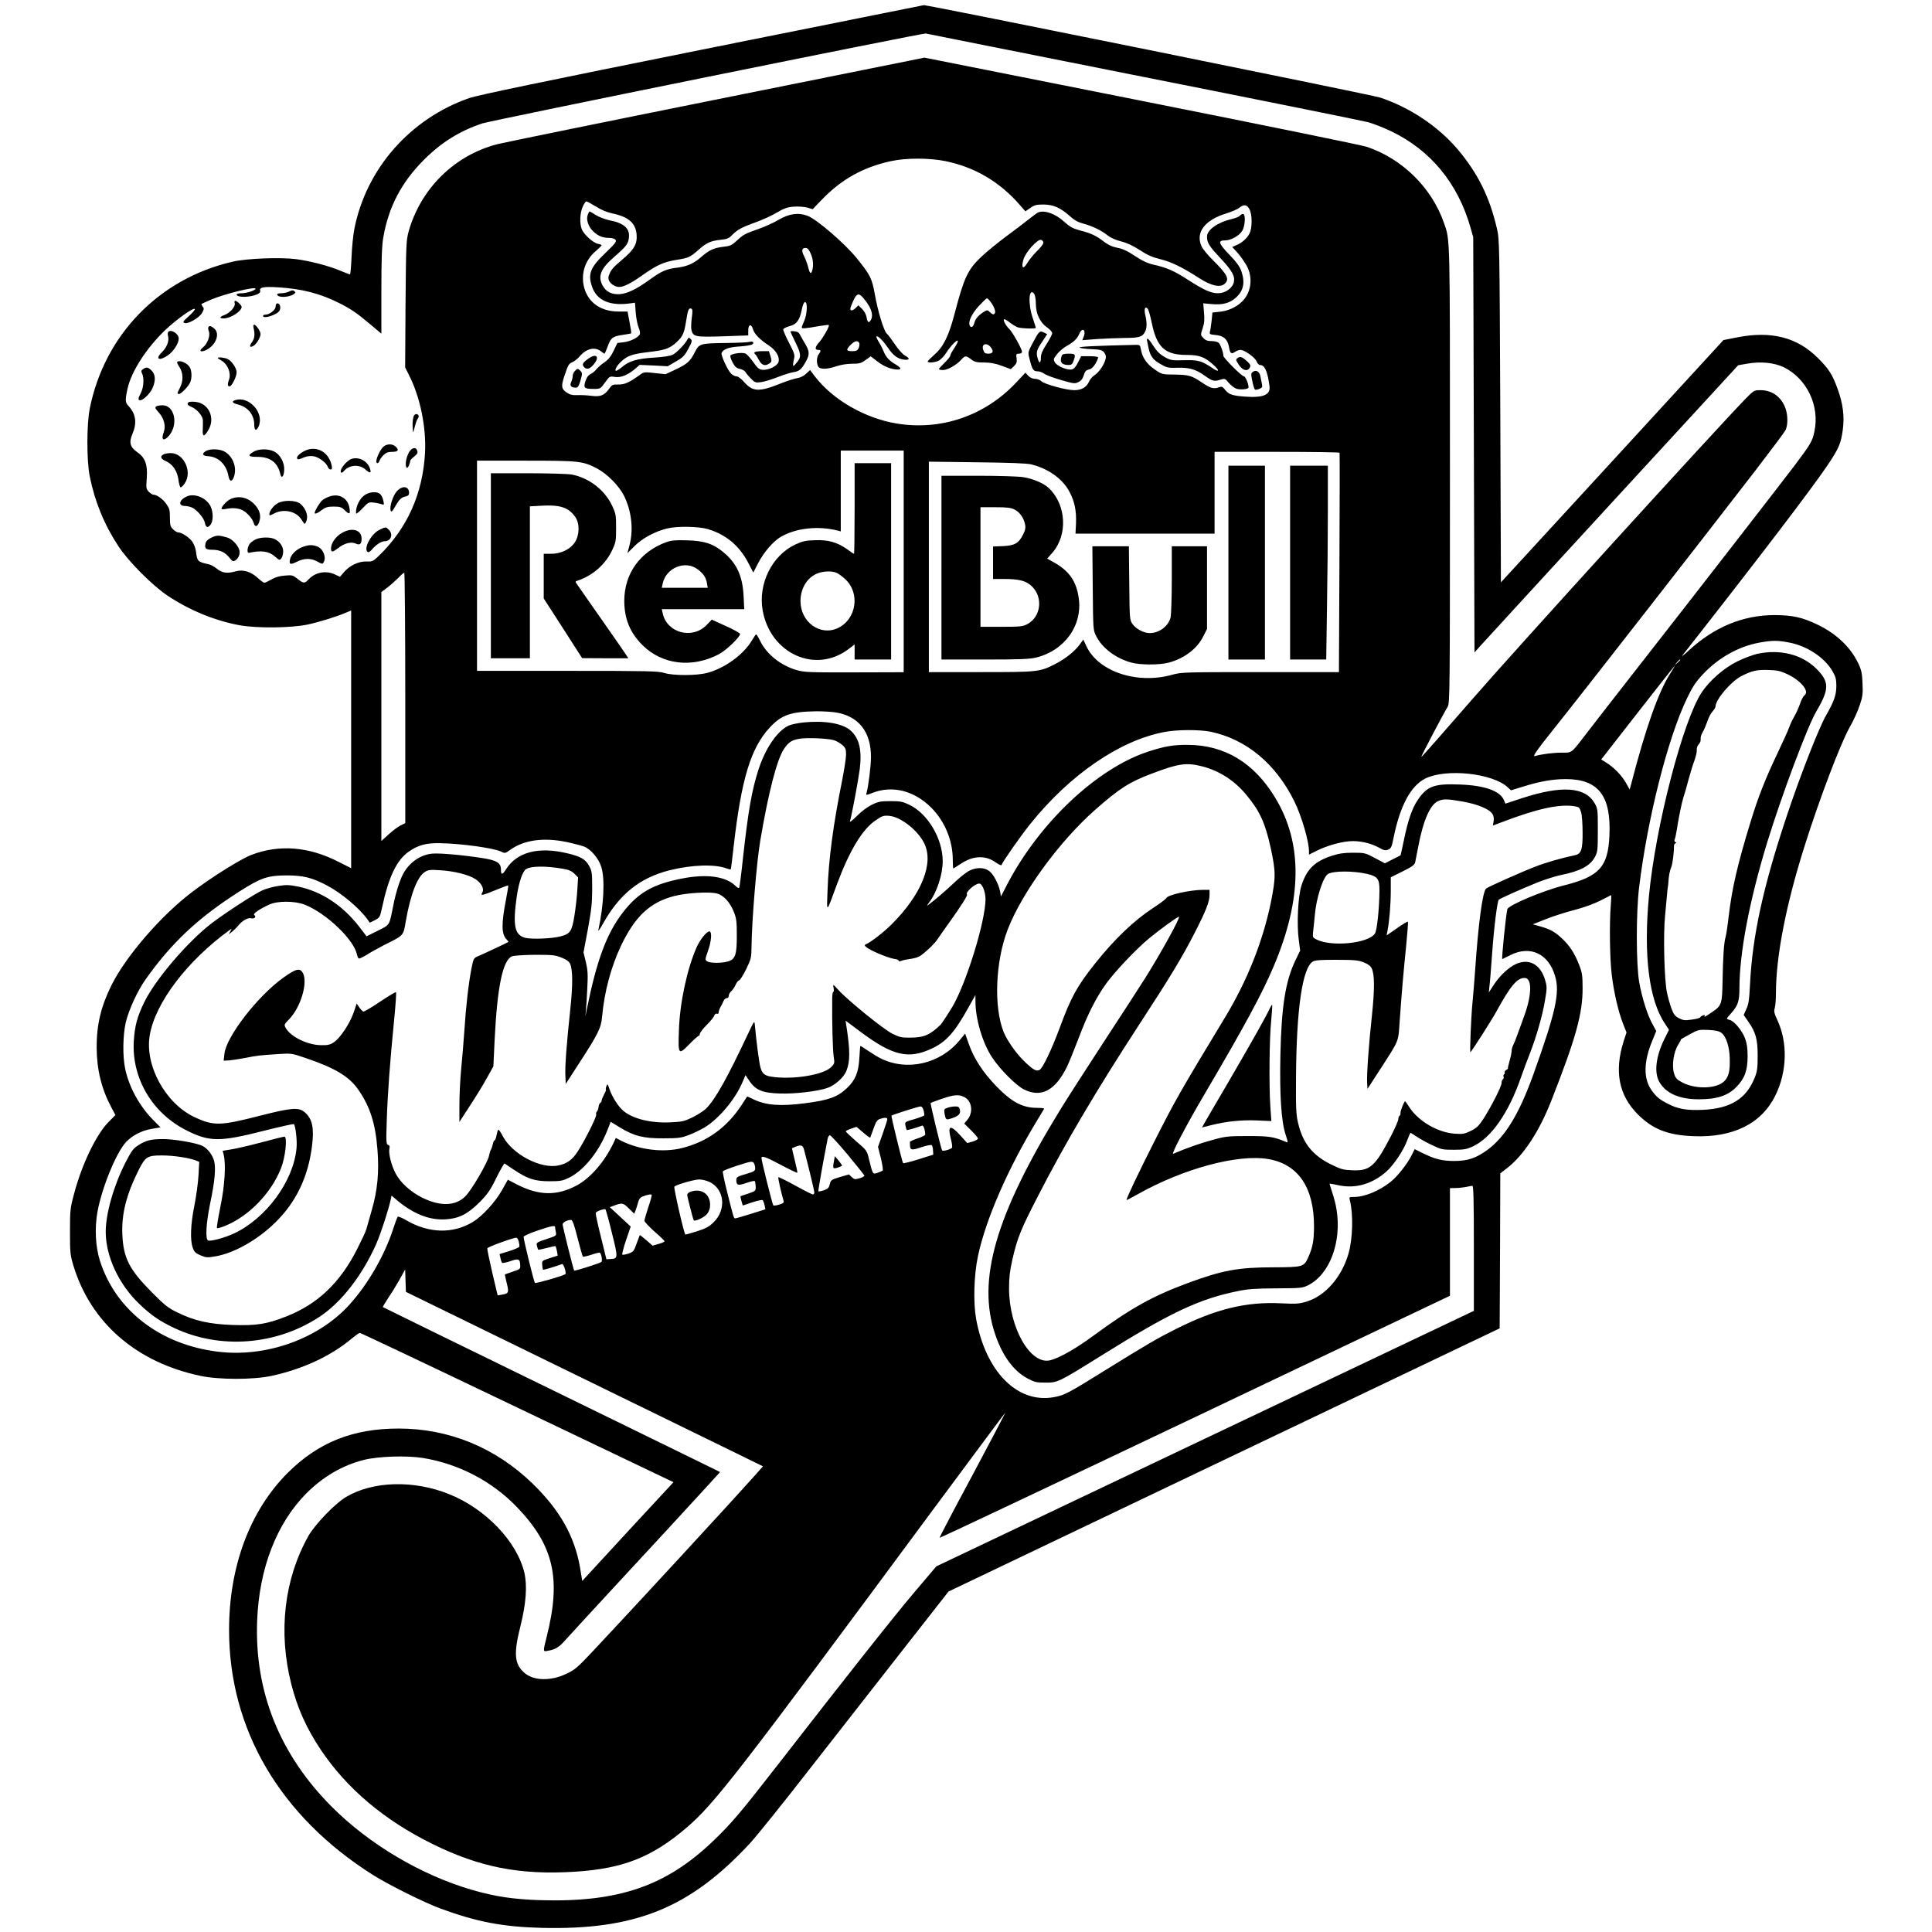 <?xml version="1.0" standalone="no"?>
<!DOCTYPE svg PUBLIC "-//W3C//DTD SVG 20010904//EN"
 "http://www.w3.org/TR/2001/REC-SVG-20010904/DTD/svg10.dtd">
<svg version="1.0" xmlns="http://www.w3.org/2000/svg"
 width="1535pt" height="1535pt" viewBox="0 0 1535 1535"
 preserveAspectRatio="xMidYMid meet">
<g transform="translate(0,1535) scale(0.1,-0.1)"
fill="#000000" stroke="none">
<path d="M5579 14956 c-1265 -254 -1783 -362 -1850 -385 -471 -164 -821 -563
-914 -1042 -9 -46 -19 -146 -22 -221 -3 -76 -9 -138 -12 -138 -4 0 -38 13 -77
29 -89 38 -238 77 -351 92 -124 16 -393 6 -504 -20 -584 -134 -1019 -581
-1136 -1168 -25 -125 -25 -414 0 -538 41 -203 116 -385 228 -555 80 -122 271
-313 391 -393 172 -115 374 -198 568 -234 141 -26 411 -23 545 5 96 21 228 62
308 96 l37 16 0 -1024 0 -1024 -103 52 c-235 120 -470 138 -689 54 -83 -32
-309 -172 -466 -291 -247 -185 -528 -509 -645 -742 -85 -171 -120 -317 -119
-500 1 -173 38 -325 115 -470 l34 -64 -57 -58 c-98 -101 -211 -338 -272 -570
-30 -111 -32 -129 -32 -298 0 -168 2 -186 27 -270 138 -454 499 -768 1007
-876 149 -32 419 -32 566 -1 249 54 474 158 641 299 28 23 56 43 62 43 6 0
534 -250 1173 -556 640 -306 1198 -573 1241 -593 l78 -37 -363 -392 -362 -393
-17 103 c-43 252 -161 461 -380 673 -294 284 -662 435 -1062 435 -364 0 -639
-110 -883 -354 -299 -300 -464 -742 -464 -1246 0 -790 405 -1480 1142 -1946
127 -80 410 -221 541 -269 287 -105 492 -144 797 -152 746 -19 1180 156 1658
671 51 55 261 316 467 581 206 264 540 691 743 950 l368 470 2190 1046 2189
1045 3 616 2 615 60 47 c127 100 251 290 345 530 195 495 250 694 249 896 0
101 -4 124 -28 185 -35 90 -75 152 -135 208 -57 54 -96 75 -175 97 l-58 16
103 41 c57 23 158 55 224 72 70 18 155 48 205 73 47 24 87 44 90 46 3 1 2 -35
-2 -80 -12 -146 -8 -419 7 -548 17 -145 53 -299 91 -395 l27 -68 -22 -67 c-77
-241 -40 -433 113 -585 117 -117 238 -164 438 -172 316 -14 543 99 653 322 94
189 100 422 16 601 -25 53 -28 69 -20 96 5 18 9 69 9 113 0 298 80 708 230
1180 116 368 283 807 355 935 30 52 66 131 80 175 24 69 27 92 23 175 -3 80
-8 105 -34 160 -60 126 -171 233 -319 305 -123 60 -203 78 -350 78 -247 -1
-475 -95 -676 -280 -40 -38 -63 -54 -50 -38 603 768 1024 1320 1150 1507 91
136 107 172 122 281 15 108 2 211 -42 330 -40 111 -70 157 -153 240 -167 168
-373 220 -647 166 l-106 -21 -884 -963 -884 -962 -5 1361 c-6 1333 -6 1363
-27 1451 -58 251 -152 440 -313 630 -155 182 -380 332 -615 410 -63 21 -3604
738 -3625 734 -3 -1 -795 -159 -1761 -353z m3501 -216 c943 -187 1749 -350
1790 -361 41 -11 125 -44 185 -73 312 -150 528 -413 628 -763 l22 -78 5 -1649
5 -1650 40 45 c22 25 493 538 1047 1141 l1008 1096 68 12 c110 20 218 9 295
-28 183 -90 286 -307 243 -509 -16 -78 -29 -100 -155 -268 -89 -118 -737 -954
-1211 -1560 -185 -236 -377 -484 -428 -550 -143 -187 -129 -175 -215 -175 -66
0 -161 -12 -211 -27 -24 -7 10 42 174 247 201 251 1192 1522 1578 2023 122
159 229 302 238 319 20 39 20 123 -2 179 -34 88 -106 139 -196 139 -52 0 -53
-1 -123 -72 -247 -255 -1821 -1984 -2160 -2375 -225 -259 -411 -470 -413 -468
-4 3 173 339 210 400 17 29 18 106 18 1842 0 1939 2 1859 -48 2003 -97 279
-332 510 -614 604 -40 13 -847 178 -1793 366 l-1720 342 -1650 -332 c-907
-182 -1693 -343 -1745 -356 -339 -88 -607 -352 -703 -692 -20 -73 -21 -101
-25 -579 l-3 -502 31 -62 c88 -173 137 -411 127 -614 -17 -324 -140 -601 -365
-819 -49 -47 -54 -49 -102 -47 -61 2 -136 -34 -180 -88 l-29 -34 -38 18 c-72
35 -158 19 -212 -39 -31 -33 -40 -33 -87 5 -36 29 -43 31 -101 26 -42 -3 -76
-13 -107 -31 -24 -14 -49 -26 -56 -26 -6 0 -30 18 -53 39 -53 49 -116 68 -173
52 -68 -19 -108 -14 -149 19 -21 17 -50 33 -64 36 -93 21 -93 21 -105 108 -3
21 -15 53 -28 72 -24 34 -84 74 -112 74 -9 0 -28 11 -41 25 -22 21 -25 33 -25
93 0 61 -4 74 -30 110 -29 40 -75 72 -103 72 -7 0 -23 11 -35 23 -21 22 -22
30 -16 108 8 106 -12 163 -75 206 -58 41 -68 77 -39 145 37 86 28 158 -29 220
-29 30 -30 47 -10 139 30 137 149 322 299 466 91 86 223 181 236 168 4 -4 -17
-29 -47 -56 -46 -41 -51 -49 -36 -55 29 -11 119 41 141 81 15 28 16 36 4 49
-7 9 -11 18 -9 21 3 2 37 18 77 35 109 46 352 106 352 86 0 -13 -70 -36 -110
-36 -22 0 -40 -4 -40 -10 0 -25 107 -24 164 2 19 8 26 17 23 30 -7 26 28 32
147 25 186 -12 330 -49 481 -125 92 -46 142 -80 247 -169 l88 -74 0 339 c0
254 4 361 15 424 42 244 145 441 324 619 136 137 287 231 465 289 70 23 3503
719 3521 714 6 -2 782 -156 1725 -344z m-1569 -670 c235 -48 433 -165 595
-352 l41 -47 39 27 c33 23 49 27 104 27 79 0 136 -26 210 -92 36 -33 66 -49
108 -60 69 -18 142 -53 193 -94 23 -18 65 -37 107 -47 47 -12 95 -35 148 -69
59 -39 100 -57 162 -72 89 -22 176 -64 310 -151 95 -61 166 -77 202 -45 41 37
23 73 -100 195 -36 36 -73 81 -83 102 -51 109 23 209 195 262 42 13 89 33 104
45 38 30 61 26 81 -11 23 -43 23 -151 0 -194 -19 -38 -63 -76 -106 -93 l-31
-13 43 -47 c23 -26 55 -72 72 -102 53 -96 36 -219 -42 -290 -44 -41 -111 -71
-174 -76 l-56 -6 -6 -61 c-4 -33 -9 -73 -13 -87 -6 -25 -4 -26 47 -31 63 -6
93 -35 104 -97 8 -49 18 -57 47 -37 12 9 32 16 44 16 32 0 116 -60 128 -92 6
-15 18 -28 27 -28 37 0 59 -48 75 -165 11 -72 -47 -97 -197 -86 -102 8 -126
17 -158 57 -18 23 -24 25 -50 16 -39 -14 -65 -6 -133 40 -81 54 -101 60 -215
62 -101 1 -101 1 -159 41 -63 43 -99 95 -109 158 -7 37 -8 38 -48 37 -314 -7
-447 -14 -440 -21 6 -6 47 -11 93 -13 73 -3 87 -7 103 -27 12 -15 16 -31 12
-48 -12 -48 -50 -105 -85 -129 -19 -12 -39 -35 -46 -51 -20 -47 -60 -71 -118
-71 -64 0 -234 46 -262 71 -11 11 -34 19 -50 19 -19 0 -39 9 -54 24 l-23 25
-74 -79 c-247 -263 -596 -383 -948 -325 -252 41 -509 189 -651 375 l-38 50
-31 -29 c-19 -18 -46 -32 -73 -36 -24 -4 -80 -22 -125 -40 -177 -71 -225 -69
-296 11 -23 26 -47 44 -60 44 -11 0 -30 9 -42 21 -28 28 -82 146 -76 164 12
30 57 47 139 52 46 3 91 10 101 15 24 12 11 31 -16 22 -12 -4 -94 -8 -182 -9
-214 -3 -219 -4 -255 -74 -36 -72 -58 -92 -153 -137 l-79 -37 -85 9 c-81 9
-88 9 -117 -13 -87 -62 -121 -78 -171 -78 -48 1 -52 -1 -78 -37 -35 -49 -67
-62 -137 -53 -30 4 -80 7 -110 6 -44 -2 -63 3 -90 22 -40 27 -43 50 -15 132
29 87 34 96 64 108 15 7 41 27 56 45 52 62 120 79 168 42 14 -11 27 -20 30
-20 2 0 14 27 26 60 25 68 39 78 123 90 33 5 62 10 63 12 2 2 -4 42 -13 88
l-16 85 -76 0 c-135 1 -233 69 -267 184 -31 108 2 220 88 294 27 23 49 45 49
48 0 4 -13 9 -30 12 -37 8 -109 72 -127 114 -19 46 -16 131 7 181 10 23 23 42
29 42 5 0 39 -19 76 -41 42 -27 89 -46 132 -55 127 -27 183 -76 191 -167 6
-76 -20 -121 -117 -202 -73 -61 -90 -83 -105 -128 -13 -40 34 -87 87 -87 34 1
95 32 182 94 111 79 169 105 268 121 100 16 110 21 179 82 62 54 93 69 174 78
51 5 67 12 90 37 42 43 77 62 188 102 54 19 130 54 168 77 57 34 83 43 134 47
36 3 82 -1 107 -7 l44 -13 69 72 c158 165 331 262 554 310 120 26 302 26 431
0z m-331 -3180 l0 -881 -327 -1 c-432 -1 -459 0 -523 18 -126 36 -239 126
-290 231 -14 29 -28 52 -32 53 -3 0 -18 -21 -33 -47 -67 -113 -214 -221 -355
-259 -86 -23 -274 -23 -345 0 -44 14 -132 16 -767 16 l-718 0 0 835 0 835 386
0 c427 0 455 -3 569 -63 81 -43 174 -138 214 -218 59 -121 75 -266 43 -389
l-17 -65 57 57 c61 61 162 116 258 139 78 20 251 17 325 -5 143 -43 250 -132
320 -268 l40 -77 39 76 c45 86 120 173 180 208 119 69 294 89 449 50 l27 -7 0
321 0 321 250 0 250 0 0 -880z m3463 863 c2 -5 1 -398 -1 -875 l-4 -868 -624
0 c-599 0 -627 -1 -697 -20 -281 -80 -591 23 -686 227 l-24 52 -27 -38 c-41
-56 -116 -116 -195 -156 -125 -64 -136 -65 -592 -65 l-413 0 0 836 0 836 383
-5 c258 -3 398 -8 432 -17 136 -34 248 -115 302 -217 41 -77 56 -151 52 -251
l-4 -82 552 0 553 0 0 325 0 325 494 0 c272 0 497 -3 499 -7z m-7423 -1948 l0
-995 -39 -19 c-21 -11 -64 -43 -95 -72 l-56 -51 0 989 0 989 48 36 c26 20 65
55 87 77 21 23 43 41 47 41 4 0 8 -448 8 -995z m10995 440 c143 -27 283 -120
345 -229 24 -41 30 -63 30 -112 0 -76 -16 -123 -85 -244 -56 -100 -198 -462
-303 -775 -193 -576 -279 -969 -298 -1358 -6 -120 -11 -156 -29 -194 l-21 -47
37 -54 c59 -84 74 -139 74 -272 0 -96 -4 -124 -24 -173 -67 -168 -192 -245
-415 -255 -127 -5 -195 7 -276 49 -67 35 -88 52 -128 107 -65 91 -64 224 4
389 l33 81 -29 54 c-40 70 -84 210 -106 333 -25 140 -26 549 -1 755 67 551
229 1190 382 1505 42 88 68 127 125 188 123 131 283 221 447 251 103 19 146
19 238 1z m-865 -138 c0 -2 -10 -12 -22 -23 l-23 -19 19 23 c18 21 26 27 26
19z m-79 -107 c-94 -146 -196 -434 -311 -879 l-12 -44 -29 52 c-35 61 -93 121
-154 160 l-43 27 290 372 c160 205 292 372 294 372 2 0 -14 -27 -35 -60z
m-6626 -311 c179 -31 275 -155 275 -353 0 -72 -21 -240 -36 -289 -5 -16 -1
-16 47 3 159 63 335 18 471 -120 106 -108 168 -260 168 -412 0 -38 2 -68 4
-68 2 0 27 16 56 35 99 67 197 72 278 15 25 -18 48 -28 49 -23 9 27 152 231
229 327 314 391 710 663 1064 730 101 20 283 20 370 2 282 -60 515 -253 663
-551 58 -118 117 -318 117 -400 l0 -25 58 29 c78 39 181 70 261 77 77 7 170
-13 240 -52 37 -21 49 -23 71 -14 22 9 28 21 43 98 51 252 137 410 252 467
166 81 535 42 655 -71 l25 -23 95 29 c130 41 237 60 339 60 261 0 363 -133
348 -450 -11 -248 -81 -324 -359 -394 -171 -43 -444 -158 -452 -190 -12 -50
-47 -396 -40 -396 0 0 30 14 65 32 157 79 302 11 354 -166 40 -132 6 -285
-172 -782 -113 -314 -223 -495 -364 -599 -90 -66 -156 -89 -264 -89 -97 0
-155 14 -257 65 l-58 29 -24 -48 c-37 -73 -114 -170 -170 -214 -90 -71 -204
-118 -290 -118 -37 0 -38 -1 -31 -27 28 -112 23 -304 -11 -423 -54 -186 -182
-334 -332 -381 -60 -18 -82 -20 -202 -14 -280 14 -521 -45 -837 -204 -146 -73
-223 -118 -548 -319 -312 -194 -336 -207 -424 -223 -289 -51 -540 204 -616
624 -23 130 -17 348 15 497 61 289 236 692 467 1073 30 51 57 95 59 98 2 4
-24 7 -59 7 -115 1 -201 47 -324 175 -104 108 -173 215 -213 325 l-32 90 -42
-51 c-155 -190 -420 -251 -631 -145 -22 11 -66 38 -97 59 -32 22 -59 39 -62
39 -2 0 -5 -42 -8 -92 -6 -117 -32 -180 -99 -243 -75 -71 -144 -96 -330 -120
-198 -26 -314 -17 -413 31 -27 14 -49 23 -50 22 -1 -2 -19 -30 -41 -63 -117
-181 -275 -296 -475 -346 -149 -38 -339 -15 -481 56 l-46 24 -22 -47 c-72
-148 -182 -273 -290 -331 -157 -83 -298 -81 -471 7 l-75 39 -45 -80 c-54 -97
-158 -210 -234 -256 -160 -96 -351 -90 -530 15 -32 19 -62 31 -66 27 -4 -4
-22 -52 -39 -105 -69 -208 -199 -433 -345 -594 -246 -272 -664 -421 -1046
-373 -457 56 -809 328 -935 719 -37 113 -44 266 -20 395 36 194 151 473 228
553 50 52 124 90 202 103 l70 12 -60 61 c-108 110 -190 260 -220 403 -22 101
-19 270 5 373 25 101 92 247 157 339 207 292 418 490 748 700 168 107 221 125
370 126 134 0 204 -17 325 -81 114 -60 262 -185 322 -272 l16 -23 40 20 c39
20 41 24 57 98 53 247 116 379 213 447 75 52 137 69 247 67 173 -3 431 -39
489 -68 27 -14 31 -13 73 17 106 76 262 98 441 61 57 -12 121 -29 143 -37 55
-22 116 -95 137 -163 29 -96 20 -297 -24 -501 -3 -14 13 9 36 50 131 235 292
365 527 425 179 45 363 51 457 15 16 -6 30 -9 32 -7 2 1 12 84 23 182 61 534
136 782 286 944 95 102 167 127 374 130 52 0 122 -4 156 -10z m1016 -3055 c62
-31 74 -123 24 -182 l-24 -29 55 -54 c29 -29 54 -58 54 -65 0 -6 -19 -17 -42
-24 l-43 -12 -55 61 c-81 89 -103 80 -75 -29 9 -35 13 -66 8 -70 -15 -14 -73
-29 -78 -20 -8 12 -95 373 -91 377 2 2 41 16 87 32 97 34 138 37 180 15z
m-323 -106 c5 -18 7 -36 5 -40 -2 -4 -38 -18 -79 -30 -75 -21 -76 -22 -70 -52
4 -16 8 -31 10 -34 4 -3 68 15 123 35 10 4 24 -37 24 -72 0 -5 -27 -19 -61
-30 -34 -11 -61 -24 -61 -28 1 -4 1 -15 1 -24 1 -42 13 -44 90 -18 44 15 78
21 83 16 5 -5 10 -24 10 -42 l2 -33 -118 -37 c-64 -20 -119 -34 -122 -30 -8
13 -96 373 -92 377 7 7 211 72 229 73 12 1 20 -10 26 -31z m-288 -70 c0 -6
-17 -59 -37 -116 l-37 -104 23 -91 c12 -50 18 -94 14 -97 -4 -4 -23 -12 -41
-18 -38 -13 -38 -13 -67 105 -17 72 -18 73 -101 144 -46 40 -84 76 -84 80 0 4
19 14 43 22 l42 14 53 -45 c29 -25 54 -43 56 -41 1 2 13 34 26 71 18 53 29 70
49 77 37 13 61 13 61 -1z m-314 -283 c71 -86 130 -160 132 -165 2 -5 -15 -14
-37 -21 -38 -11 -43 -10 -64 9 l-22 21 -72 -21 c-68 -20 -72 -24 -80 -56 -7
-29 -15 -38 -47 -49 -22 -7 -41 -11 -44 -8 -3 3 37 231 74 418 3 15 11 27 18
27 7 0 71 -70 142 -155z m-347 38 c36 -137 81 -324 81 -337 0 -9 -5 -16 -12
-16 -6 0 -70 32 -140 71 -71 39 -132 69 -134 66 -4 -4 22 -122 42 -189 4 -13
-5 -20 -36 -29 -22 -7 -43 -9 -46 -6 -7 7 -93 352 -94 375 0 23 31 12 156 -54
69 -37 127 -64 129 -62 2 2 -7 46 -20 98 -13 52 -23 95 -22 97 2 1 14 6 27 12
46 18 59 13 69 -26z m-389 -143 c0 -24 -6 -28 -75 -48 -65 -19 -75 -25 -75
-45 0 -45 12 -49 79 -26 34 12 65 19 68 15 3 -3 6 -22 7 -42 1 -36 0 -37 -59
-57 -33 -11 -61 -21 -62 -21 -1 -1 2 -18 8 -38 l10 -36 75 25 c42 14 79 22 84
17 4 -5 11 -23 15 -41 l6 -31 -114 -36 c-63 -20 -120 -36 -126 -36 -11 0 -12
3 -66 219 -20 79 -34 148 -32 154 2 6 55 27 118 47 101 33 115 35 127 22 6 -9
12 -28 12 -42z m-362 -111 c118 -58 135 -218 33 -319 -38 -37 -62 -50 -134
-73 -49 -16 -90 -27 -92 -25 -12 12 -94 373 -87 380 16 16 155 56 196 57 22 1
59 -9 84 -20z m6072 -526 l0 -498 -2136 -1015 -2135 -1015 -177 -209 c-166
-196 -528 -654 -1085 -1371 -294 -378 -364 -461 -510 -601 -375 -360 -755
-490 -1377 -471 -211 7 -353 28 -538 81 -403 117 -818 362 -1116 661 -413 414
-614 913 -593 1475 15 416 154 776 391 1015 133 133 287 223 457 266 118 29
341 36 471 15 285 -47 550 -186 747 -392 291 -304 351 -566 235 -1026 -31
-125 -32 -122 13 -113 55 10 86 29 129 78 22 25 230 251 464 504 234 252 503
544 598 648 l173 189 -27 14 c-15 8 -618 302 -1338 654 -721 352 -1312 641
-1314 643 -2 2 16 32 39 67 24 35 65 101 91 147 l47 85 3 -89 3 -89 1050 -513
c578 -282 1216 -594 1419 -693 l368 -180 -73 -82 c-191 -214 -957 -1045 -1274
-1382 -126 -134 -147 -153 -214 -184 -123 -59 -258 -57 -332 5 -82 69 -90 153
-34 373 45 181 55 321 31 425 -59 248 -308 508 -598 624 -280 113 -603 104
-816 -21 -87 -50 -248 -218 -301 -310 -193 -344 -242 -762 -137 -1177 49 -193
120 -351 234 -522 207 -309 504 -560 887 -749 377 -186 695 -248 1131 -221
384 24 615 115 890 351 221 190 398 418 1959 2528 314 423 571 769 572 768 2
-1 -116 -225 -261 -497 -146 -271 -263 -495 -261 -497 2 -3 916 429 2030 959
l2025 964 0 428 0 427 43 1 c23 0 60 4 82 8 22 5 46 9 53 10 9 1 12 -105 12
-496z m-6560 323 c-16 -50 -30 -97 -30 -105 1 -9 37 -47 80 -86 44 -38 80 -73
80 -77 0 -4 -21 -14 -47 -21 l-48 -14 -49 43 c-28 24 -51 42 -53 41 -1 -2 -12
-32 -25 -67 -21 -60 -26 -66 -65 -80 -23 -8 -45 -11 -49 -8 -3 4 10 55 30 115
l37 108 -83 77 -83 77 28 10 c70 27 76 26 122 -19 l44 -43 10 24 c5 14 15 43
21 66 11 36 18 42 59 55 31 9 47 11 49 4 1 -6 -11 -51 -28 -100z m-288 -203
c50 -200 49 -203 -13 -206 l-31 -2 -44 179 c-25 99 -43 184 -41 189 4 13 70
37 78 28 3 -3 27 -88 51 -188z m-273 -40 c20 -78 39 -144 42 -147 3 -3 34 4
68 15 34 12 64 19 67 16 14 -13 22 -67 11 -74 -18 -12 -211 -73 -215 -68 -6 6
-91 348 -92 367 0 17 43 38 69 35 10 -1 26 -47 50 -144z m-179 88 c0 -5 3 -22
6 -39 6 -30 6 -30 -75 -57 -78 -26 -81 -28 -75 -53 4 -15 8 -29 10 -31 2 -2
33 5 69 14 36 10 67 16 69 14 2 -2 7 -20 11 -39 l6 -36 -63 -20 c-62 -20 -63
-21 -60 -54 1 -19 4 -36 7 -38 3 -3 91 23 151 45 12 4 37 -74 25 -81 -26 -16
-235 -75 -241 -69 -8 8 -90 343 -90 366 0 7 46 28 108 49 111 38 142 44 142
29z m-288 -117 c4 -16 6 -34 4 -39 -2 -6 -38 -22 -80 -35 l-77 -24 7 -30 c3
-17 9 -34 13 -39 4 -4 34 2 66 13 65 23 76 18 78 -30 2 -32 0 -34 -58 -53 -33
-11 -61 -21 -63 -22 -2 -1 5 -33 14 -69 19 -75 15 -84 -37 -92 l-35 -6 -43
181 c-23 100 -41 186 -39 193 4 12 215 88 232 84 6 -1 14 -16 18 -32z"/>
<path d="M2300 13035 c-14 -8 -42 -14 -63 -15 -26 0 -37 -4 -35 -12 9 -25 96
-21 132 5 15 11 15 15 4 24 -10 8 -19 8 -38 -2z"/>
<path d="M1865 12941 c8 -25 -37 -77 -80 -93 -42 -15 -45 -28 -7 -28 55 1 142
57 142 92 0 12 -38 48 -51 48 -6 0 -8 -8 -4 -19z"/>
<path d="M2190 12915 c0 -27 -48 -65 -82 -65 -10 0 -18 -4 -18 -10 0 -27 113
9 131 42 13 23 3 58 -17 58 -8 0 -14 -10 -14 -25z"/>
<path d="M2016 12738 c11 -48 6 -80 -16 -109 -22 -30 -16 -43 12 -28 25 13 58
68 58 95 0 23 -35 74 -52 74 -6 0 -7 -12 -2 -32z"/>
<path d="M1656 12751 c-4 -5 -2 -21 4 -35 12 -33 -12 -98 -47 -126 -38 -29
-19 -43 27 -20 78 40 110 131 61 171 -26 21 -37 23 -45 10z"/>
<path d="M1335 12710 c-3 -5 -3 -20 1 -34 9 -37 -12 -88 -51 -126 -57 -56 -17
-71 53 -20 42 30 82 93 82 130 0 40 -67 80 -85 50z"/>
<path d="M1730 12506 c0 -2 15 -13 34 -24 45 -27 73 -97 57 -143 -15 -43 -14
-59 3 -59 17 0 56 77 56 112 0 32 -38 89 -70 105 -23 12 -80 18 -80 9z"/>
<path d="M1408 12474 c-4 -3 5 -22 18 -41 30 -45 32 -109 4 -163 -24 -46 -24
-50 -7 -50 15 0 70 55 86 88 18 34 16 98 -3 127 -22 33 -81 57 -98 39z"/>
<path d="M1136 12417 c-15 -11 -16 -17 -7 -35 17 -33 13 -109 -9 -152 -24 -46
-25 -60 -6 -60 24 0 78 52 97 95 27 58 25 110 -6 140 -27 28 -43 31 -69 12z"/>
<path d="M1872 12172 c-36 -11 -27 -25 23 -37 76 -20 125 -82 125 -159 0 -49
18 -54 36 -11 43 105 -75 238 -184 207z"/>
<path d="M1498 12154 c-15 -14 -8 -24 25 -38 42 -17 87 -70 89 -104 1 -15 0
-49 -1 -76 -4 -59 13 -59 46 0 55 96 0 211 -104 221 -26 3 -51 1 -55 -3z"/>
<path d="M1241 12121 c-12 -8 -8 -17 21 -49 41 -45 57 -108 39 -155 -24 -63 0
-78 43 -27 75 90 42 240 -52 240 -21 0 -43 -4 -51 -9z"/>
<path d="M3285 12038 c-7 -32 -9 -57 -5 -98 2 -34 3 -33 15 18 7 29 18 59 25
67 6 8 9 19 5 25 -11 18 -34 11 -40 -12z"/>
<path d="M3042 11797 c-23 -24 -52 -87 -52 -112 0 -21 17 -19 25 4 3 10 17 31
32 45 20 20 36 26 69 26 48 0 57 15 26 43 -27 24 -74 21 -100 -6z"/>
<path d="M2454 11780 c-40 -9 -94 -47 -94 -66 0 -18 9 -18 55 2 25 10 50 13
77 9 42 -7 103 -53 113 -86 4 -10 13 -19 21 -19 12 0 14 7 9 33 -20 92 -97
147 -181 127z"/>
<path d="M3251 11759 c-10 -17 -22 -49 -25 -71 -8 -51 8 -74 24 -34 5 15 10
31 10 36 0 5 14 20 31 33 24 19 30 29 24 46 -9 31 -42 26 -64 -10z"/>
<path d="M1632 11764 c-32 -22 -23 -36 26 -39 79 -6 141 -67 157 -157 9 -49
31 -49 46 1 21 70 -11 153 -73 191 -41 25 -124 27 -156 4z"/>
<path d="M2013 11760 c-50 -30 -41 -40 35 -40 98 0 158 -45 178 -133 9 -43 29
-27 32 27 4 60 -32 126 -82 150 -47 22 -123 21 -163 -4z"/>
<path d="M1298 11739 c-29 -16 -21 -35 22 -54 53 -24 89 -78 98 -149 4 -31 12
-57 17 -58 6 -1 20 13 33 32 62 92 -7 240 -111 240 -23 0 -50 -5 -59 -11z"/>
<path d="M2790 11703 c-23 -9 -60 -45 -76 -75 -16 -30 -3 -46 17 -22 42 51
122 58 172 14 39 -34 50 -31 35 11 -21 59 -90 93 -148 72z"/>
<path d="M3152 11446 c-31 -36 -59 -124 -48 -153 6 -14 12 -8 32 27 35 61 51
78 85 85 21 5 29 12 29 29 0 54 -54 61 -98 12z"/>
<path d="M2903 11420 c-44 -26 -79 -96 -74 -149 0 -7 23 10 50 39 46 49 52 52
88 47 21 -2 49 -8 62 -12 23 -8 24 -7 17 25 -3 19 -14 42 -23 52 -22 24 -79
23 -120 -2z"/>
<path d="M1485 11406 c-63 -28 -72 -76 -15 -76 17 0 44 -7 59 -14 39 -21 91
-82 98 -117 8 -40 23 -47 45 -19 23 28 24 100 1 147 -31 66 -127 107 -188 79z"/>
<path d="M2617 11405 c-21 -7 -48 -21 -59 -32 -18 -16 -58 -83 -58 -98 0 -12
24 -3 57 23 30 22 47 27 94 27 49 0 62 -4 86 -27 39 -38 47 -35 40 13 -11 80
-82 122 -160 94z"/>
<path d="M1834 11386 c-30 -13 -74 -59 -74 -78 0 -5 16 -6 38 -1 50 10 98 6
131 -12 35 -18 79 -69 87 -101 9 -35 31 -30 44 11 15 47 5 89 -33 132 -53 60
-125 78 -193 49z"/>
<path d="M2205 11351 c-34 -20 -65 -62 -65 -86 0 -13 6 -12 37 5 73 39 171 20
213 -41 13 -19 25 -36 27 -39 8 -9 23 26 23 53 0 36 -23 80 -56 106 -36 28
-135 29 -179 2z"/>
<path d="M3012 11139 c-66 -33 -127 -152 -90 -175 6 -4 20 4 33 20 29 36 75
66 102 66 49 0 69 54 33 90 -25 25 -25 25 -78 -1z"/>
<path d="M2709 11111 c-45 -28 -79 -79 -79 -118 0 -33 10 -33 56 2 51 40 104
53 141 36 32 -15 46 -3 46 39 0 73 -82 94 -164 41z"/>
<path d="M1683 11080 c-29 -13 -44 -27 -49 -44 -11 -44 0 -54 55 -54 60 -1
100 -20 135 -64 21 -27 29 -31 43 -22 31 19 45 58 32 91 -15 39 -57 81 -93 92
-65 19 -82 20 -123 1z"/>
<path d="M2035 11066 c-16 -7 -38 -22 -48 -33 -22 -25 -28 -79 -9 -75 101 21
159 13 208 -31 35 -30 37 -30 50 -12 8 10 14 35 14 55 0 41 -32 84 -75 100
-36 14 -104 12 -140 -4z"/>
<path d="M2406 11005 c-49 -17 -93 -60 -101 -96 -10 -44 1 -48 52 -23 58 30
114 31 165 2 33 -19 40 -20 48 -8 26 41 -3 112 -51 129 -41 14 -65 13 -113 -4z"/>
<path d="M4670 13644 c-15 -38 4 -94 42 -131 39 -38 76 -53 127 -53 22 0 44
-6 51 -15 11 -13 -1 -29 -83 -108 -119 -114 -138 -165 -102 -268 39 -108 143
-152 305 -129 l35 5 6 -80 c4 -44 14 -97 23 -117 9 -20 13 -44 10 -52 -10 -26
-73 -58 -127 -65 l-52 -6 -30 -63 c-22 -45 -42 -70 -72 -90 -23 -15 -51 -40
-63 -54 -11 -15 -33 -33 -48 -40 -18 -9 -31 -27 -41 -57 -17 -53 -9 -61 67
-61 51 0 53 1 89 51 36 50 37 51 79 44 48 -7 104 16 163 67 l33 29 112 -5 111
-6 65 38 c56 32 70 46 99 101 30 56 32 65 18 78 -13 14 -16 13 -27 -7 -19 -36
-82 -100 -114 -118 -20 -10 -71 -18 -147 -23 -137 -8 -201 -27 -258 -76 -23
-19 -45 -32 -49 -29 -11 12 22 59 65 92 45 34 82 44 235 62 96 12 136 28 186
76 47 43 58 70 73 163 14 92 21 108 41 101 11 -5 12 -19 4 -75 -5 -38 -6 -81
-2 -96 13 -53 31 -56 251 -49 l200 7 0 40 c0 50 25 55 38 8 11 -37 54 -81 123
-126 58 -38 90 -91 80 -131 -8 -33 -80 -69 -128 -64 -27 2 -40 14 -74 62 -23
33 -51 63 -63 68 -29 10 -112 -2 -118 -18 -3 -7 6 -32 19 -56 18 -33 31 -44
57 -49 19 -4 39 -15 44 -26 6 -10 26 -33 44 -52 31 -31 37 -33 80 -27 25 3 84
21 132 40 47 18 103 36 125 39 47 7 65 23 100 87 30 54 28 80 -8 140 -12 19
-28 49 -37 65 -11 23 -23 31 -47 33 -18 2 -32 1 -32 -2 0 -3 19 -43 41 -89 46
-93 47 -116 4 -164 -21 -25 -24 -26 -24 -8 1 11 5 34 9 50 6 25 -2 47 -42 123
-27 52 -47 99 -45 106 3 7 26 18 51 25 56 14 80 48 97 134 7 36 17 57 25 57
22 0 17 -97 -6 -149 -11 -24 -20 -48 -20 -53 0 -11 30 -8 143 12 38 6 70 10
72 8 8 -7 -43 -99 -74 -134 -36 -40 -40 -64 -11 -64 24 0 25 -8 5 -34 -17 -23
-19 -69 -5 -97 14 -25 69 -25 145 1 36 12 84 20 125 20 58 0 72 4 108 30 l40
29 39 -30 c52 -42 100 -65 150 -73 57 -8 62 7 11 37 -53 31 -81 61 -98 107 -8
19 -24 52 -38 73 -51 83 13 43 72 -45 42 -62 78 -89 126 -95 48 -7 53 10 10
32 -16 8 -52 48 -79 88 -27 40 -56 79 -65 86 -23 19 -72 180 -95 311 -23 128
-35 154 -147 292 -93 114 -314 305 -387 333 -74 28 -147 18 -232 -32 -38 -23
-110 -55 -158 -72 -109 -38 -120 -44 -174 -94 -39 -36 -52 -42 -108 -48 -75
-9 -113 -27 -175 -82 -57 -50 -109 -73 -185 -83 -88 -10 -130 -28 -219 -93
-107 -77 -177 -112 -240 -118 -63 -5 -111 18 -138 68 -40 74 -16 134 91 227
98 85 113 105 118 156 8 71 -40 114 -155 136 -34 7 -83 26 -107 41 -25 16 -48
29 -51 29 -2 0 -9 -12 -14 -26z m1770 -306 c20 -43 25 -94 14 -135 -10 -36
-21 -27 -33 25 -7 26 -21 64 -32 86 -23 44 -19 66 11 66 15 0 27 -12 40 -42z
m440 -382 c44 -58 59 -111 41 -145 -17 -31 -28 -26 -36 18 -4 24 -18 49 -36
67 l-29 28 -24 -23 c-29 -27 -49 -21 -36 12 46 119 60 123 120 43z m-53 -332
c3 -8 1 -26 -5 -40 -10 -20 -19 -24 -52 -24 -48 0 -50 11 -11 51 33 32 58 37
68 13z"/>
<path d="M8250 13663 c-8 -3 -44 -29 -80 -58 -36 -29 -118 -91 -182 -138 -64
-48 -150 -118 -191 -157 -108 -102 -137 -164 -212 -450 -46 -177 -89 -265
-160 -327 -30 -27 -55 -51 -55 -55 0 -13 60 -9 89 7 16 8 42 36 59 62 37 58
92 113 92 92 0 -8 -14 -34 -30 -58 -17 -24 -30 -50 -30 -57 0 -7 -20 -32 -45
-56 -24 -24 -45 -46 -45 -50 0 -5 15 -8 33 -8 36 0 107 40 146 84 30 32 36 32
77 1 27 -21 43 -25 101 -25 49 0 89 -7 141 -26 l73 -27 25 24 c21 20 25 31 21
62 -5 34 -3 37 19 37 15 0 24 6 24 15 0 22 -76 158 -101 181 -25 23 -51 69
-42 77 3 4 23 -7 43 -23 20 -16 49 -34 64 -40 27 -10 146 -14 146 -5 0 2 -11
38 -25 79 -39 115 -31 248 12 191 7 -11 13 -44 13 -80 0 -78 34 -149 90 -187
22 -15 40 -36 40 -45 0 -10 -21 -49 -45 -87 -33 -51 -45 -79 -45 -108 0 -49
-15 -49 -27 0 -12 45 -6 64 42 134 l35 53 -26 13 c-33 17 -38 13 -90 -85 -38
-72 -38 -72 -24 -125 21 -84 30 -98 62 -98 16 0 41 -9 56 -20 15 -11 75 -33
134 -50 101 -29 109 -30 137 -15 21 10 34 27 42 54 9 31 18 40 39 45 20 3 36
18 54 47 13 24 23 46 20 51 -3 4 -34 8 -69 8 l-65 0 -25 -50 c-16 -32 -33 -52
-48 -55 -35 -9 -119 26 -136 56 -13 24 -12 28 18 66 17 22 51 50 74 63 57 31
86 59 102 98 23 54 56 33 35 -23 l-11 -28 113 9 c62 4 163 8 223 9 118 0 144
9 164 52 14 30 14 75 0 132 -11 48 0 72 20 47 7 -8 21 -58 32 -112 40 -194
105 -254 276 -254 102 0 144 -16 213 -78 56 -50 47 -65 -14 -22 -79 53 -107
61 -219 58 -96 -3 -105 -1 -153 25 -37 21 -62 45 -90 88 -40 63 -58 75 -49 34
3 -14 8 -37 11 -52 12 -61 36 -93 93 -125 52 -30 62 -32 136 -30 93 3 145 -12
214 -61 63 -45 77 -49 123 -35 40 12 41 12 72 -25 17 -20 45 -41 61 -46 36
-10 95 -3 95 11 0 29 -25 88 -37 88 -17 0 -163 146 -163 163 0 27 -22 87 -36
102 -9 9 -33 15 -58 15 -32 0 -48 6 -65 24 -23 24 -23 25 -6 77 14 40 16 70
11 126 l-6 73 68 -6 c84 -8 141 7 189 49 63 55 77 121 46 212 -12 35 -38 72
-96 132 -86 89 -93 113 -34 113 49 0 117 39 139 80 22 42 25 130 4 130 -7 0
-19 -6 -25 -14 -7 -8 -35 -20 -64 -26 -114 -27 -197 -86 -197 -140 0 -49 14
-72 108 -173 92 -98 116 -142 105 -189 -12 -49 -68 -88 -126 -88 -54 0 -108
24 -226 99 -120 78 -176 103 -281 127 -51 11 -91 30 -151 69 -58 39 -97 58
-140 66 -42 8 -74 23 -111 51 -63 48 -100 65 -191 88 -54 15 -77 28 -123 69
-67 62 -153 93 -204 74z m40 -242 c0 -9 -23 -39 -51 -66 -28 -28 -62 -69 -76
-93 -34 -57 -51 -43 -32 25 16 59 115 168 142 157 9 -3 17 -14 17 -23z m-422
-466 c31 -40 47 -84 34 -97 -9 -9 -18 -6 -35 10 -22 21 -23 21 -52 3 -40 -25
-65 -53 -74 -87 -8 -33 -28 -43 -37 -19 -12 31 16 90 72 153 32 34 61 62 65
62 4 0 16 -11 27 -25z m9 -371 c19 -29 10 -44 -27 -44 -22 0 -30 6 -38 29 -18
52 32 64 65 15z"/>
<path d="M5995 12551 c-3 -5 -1 -12 5 -16 6 -3 19 -24 30 -46 22 -42 50 -51
85 -25 17 12 18 18 7 55 l-13 41 -54 0 c-30 0 -56 -4 -60 -9z"/>
<path d="M8436 12524 c-19 -50 -2 -74 54 -74 22 0 30 6 39 31 19 54 16 59 -38
59 -35 0 -51 -4 -55 -16z"/>
<path d="M4671 12498 c-43 -31 -49 -46 -29 -66 21 -21 46 -13 76 24 51 62 18
91 -47 42z"/>
<path d="M9834 12506 c-17 -13 -17 -15 9 -55 31 -46 69 -55 87 -21 8 15 5 24
-17 45 -43 40 -58 46 -79 31z"/>
<path d="M4567 12402 c-10 -10 -17 -28 -17 -40 0 -12 -5 -33 -12 -47 -13 -29
-1 -45 37 -45 16 0 24 12 37 57 15 53 15 59 1 75 -20 22 -26 22 -46 0z"/>
<path d="M9955 12396 c-17 -12 -17 -18 -5 -75 7 -34 16 -64 21 -66 4 -3 19 -1
34 5 23 9 26 14 21 40 -3 17 -9 44 -12 60 -7 38 -34 54 -59 36z"/>
<path d="M6790 11310 c0 -198 -2 -360 -5 -360 -3 0 -27 16 -54 36 -80 56 -150
76 -256 72 -76 -2 -100 -8 -158 -35 -183 -87 -294 -310 -258 -520 60 -347 421
-510 684 -309 l47 36 0 -60 0 -60 145 0 145 0 0 780 0 780 -145 0 -145 0 0
-360z m-146 -510 c14 -5 46 -28 70 -50 123 -113 91 -321 -59 -391 -139 -64
-294 48 -295 214 0 96 46 178 122 216 46 22 119 28 162 11z"/>
<path d="M3900 10855 l0 -735 155 0 155 0 0 604 0 603 90 5 c150 9 219 -14
271 -90 36 -53 34 -143 -4 -201 -37 -56 -110 -91 -189 -91 l-58 0 0 -177 0
-178 153 -237 152 -237 184 -1 183 0 -18 28 c-9 15 -96 140 -192 277 -96 138
-184 262 -194 278 -19 26 -19 27 -1 33 121 40 222 128 276 241 30 64 32 75 32
178 0 103 -2 114 -32 178 -59 125 -184 221 -322 247 -30 5 -186 10 -347 10
l-294 0 0 -735z"/>
<path d="M5295 11043 c-209 -75 -335 -251 -335 -467 0 -142 46 -254 144 -351
157 -157 396 -185 609 -72 57 30 167 136 167 160 0 7 -51 35 -113 63 l-112 51
-41 -43 c-114 -117 -316 -63 -349 94 l-7 32 328 0 327 0 -5 103 c-8 162 -55
264 -165 353 -80 65 -147 87 -283 91 -91 3 -125 0 -165 -14z m249 -217 c46
-35 65 -64 73 -110 l6 -36 -182 0 -183 0 7 33 c26 126 180 189 279 113z"/>
<path d="M9760 10880 l0 -770 145 0 145 0 0 770 0 770 -145 0 -145 0 0 -770z"/>
<path d="M10250 10880 l0 -770 143 0 144 0 6 413 c4 226 7 573 7 770 l0 357
-150 0 -150 0 0 -770z"/>
<path d="M7480 10840 l0 -730 343 0 c270 0 356 3 406 15 230 55 375 258 341
478 -19 127 -73 206 -183 271 l-67 38 40 45 c125 142 113 382 -27 515 -39 38
-126 75 -203 87 -36 6 -197 11 -357 11 l-293 0 0 -730z m580 462 c41 -20 75
-68 84 -118 6 -27 2 -47 -16 -82 -35 -69 -65 -86 -159 -91 l-79 -3 0 -129 0
-129 85 0 c125 0 180 -15 226 -61 89 -89 68 -243 -41 -299 -34 -18 -60 -20
-205 -20 l-165 0 0 475 0 475 118 0 c91 0 125 -4 152 -18z"/>
<path d="M8682 10678 c3 -329 3 -334 27 -381 48 -97 158 -179 282 -212 71 -19
220 -19 294 0 123 33 226 110 274 207 l31 61 0 329 0 328 -140 0 -140 0 0
-262 c0 -145 -5 -280 -9 -302 -17 -70 -90 -126 -166 -126 -48 0 -108 32 -137
72 -23 33 -23 37 -26 326 l-3 292 -145 0 -145 0 3 -332z"/>
<path d="M13961 10155 c-35 -8 -105 -34 -156 -59 -106 -52 -219 -150 -284
-246 -150 -225 -368 -1066 -420 -1620 -44 -470 0 -826 128 -1014 l31 -48 -35
-71 c-69 -139 -84 -267 -42 -342 52 -92 161 -140 317 -139 141 0 229 29 296
98 66 68 89 130 89 246 0 61 -6 101 -20 139 -23 62 -86 138 -121 147 -13 3
-24 9 -24 11 0 3 16 23 36 45 52 58 64 94 64 196 0 281 80 699 220 1157 118
383 321 925 392 1045 104 176 103 234 -2 338 -115 113 -287 156 -469 117z
m239 -161 c110 -52 180 -138 136 -169 -9 -7 -25 -37 -35 -68 -11 -31 -31 -76
-45 -99 -14 -24 -32 -62 -40 -85 -8 -24 -55 -127 -104 -230 -89 -188 -145
-331 -202 -518 -106 -345 -149 -532 -176 -760 -8 -71 -19 -143 -24 -160 -13
-42 -21 -162 -24 -350 -3 -181 -8 -195 -80 -244 -60 -41 -70 -46 -62 -33 9 15
-26 3 -36 -11 -3 -6 -34 -14 -68 -18 -52 -8 -67 -6 -100 11 -32 16 -42 30 -60
77 -12 32 -28 90 -36 128 -21 100 -30 455 -15 607 6 68 14 146 16 173 2 28 5
52 6 55 1 3 3 23 5 45 2 45 11 90 24 120 8 19 21 117 20 163 0 12 6 22 13 22
8 0 8 3 -2 9 -7 5 -10 14 -6 20 4 7 10 36 15 64 14 95 42 232 55 272 8 22 26
85 40 139 15 55 36 125 48 155 11 31 20 68 18 83 -1 15 5 34 16 45 10 10 17
28 15 41 -2 12 5 37 16 55 11 17 27 56 37 85 9 29 28 65 41 79 13 14 24 32 24
40 0 54 123 199 205 241 84 43 124 52 215 49 70 -2 97 -8 150 -33z m-522
-2851 c36 -27 63 -109 65 -202 3 -101 -8 -145 -43 -181 -59 -60 -223 -66 -329
-13 -48 25 -57 34 -70 73 -20 62 -4 175 33 230 14 22 23 40 20 40 -4 0 26 18
67 40 71 39 77 40 152 37 58 -3 85 -9 105 -24z"/>
<path d="M6383 9610 c-45 -5 -99 -16 -119 -26 -90 -43 -183 -180 -238 -349
-52 -161 -81 -324 -122 -694 -13 -124 -27 -232 -30 -240 -3 -11 -11 -8 -32 12
-77 74 -226 95 -418 58 -236 -45 -354 -113 -477 -273 -128 -167 -206 -377
-286 -773 l-10 -50 4 45 c3 25 8 104 11 176 6 109 4 145 -11 209 l-19 78 35
186 c28 153 34 210 34 321 0 122 -2 139 -23 178 -30 55 -66 77 -177 103 -229
54 -398 9 -485 -128 -29 -46 -40 -46 -40 -1 0 53 -34 73 -150 91 -154 24 -335
40 -394 35 -96 -8 -187 -72 -235 -165 -28 -55 -57 -149 -76 -245 -33 -166 -25
-153 -124 -203 l-89 -44 -57 75 c-131 170 -301 282 -486 320 -71 14 -95 15
-158 5 -41 -6 -99 -22 -127 -35 -63 -29 -284 -172 -398 -258 -191 -145 -452
-449 -541 -633 -55 -113 -74 -185 -82 -305 -18 -297 148 -577 423 -713 180
-90 262 -90 611 -1 128 32 235 56 238 53 13 -14 27 -131 21 -191 -24 -262
-241 -558 -497 -678 -73 -34 -184 -64 -205 -56 -24 9 -17 136 16 296 37 175
46 280 31 337 -13 48 -51 97 -91 118 -46 24 -223 55 -312 55 -98 0 -138 -10
-199 -49 -40 -25 -54 -44 -103 -139 -93 -183 -156 -404 -156 -549 0 -195 104
-418 267 -573 91 -88 161 -136 275 -190 365 -173 813 -139 1158 89 172 113
340 330 450 580 36 82 97 269 115 354 l6 28 48 -41 c128 -106 254 -155 379
-148 109 7 177 41 273 137 63 64 85 95 133 194 32 64 61 115 65 113 3 -2 36
-24 73 -49 109 -73 166 -92 283 -92 91 0 105 3 160 30 115 58 235 207 301 376
l26 66 69 -42 c115 -71 190 -90 349 -89 120 0 142 3 202 26 37 14 93 41 124
59 116 70 248 228 304 363 l23 54 31 -46 c49 -73 105 -96 243 -100 120 -4 297
17 376 44 60 20 130 83 151 134 31 78 31 161 0 363 l-6 38 122 -91 c255 -190
380 -218 567 -129 113 54 179 129 290 329 l53 95 0 -51 c0 -140 57 -333 133
-446 64 -97 191 -223 253 -254 136 -67 246 -10 339 176 15 30 56 130 91 222
72 192 138 325 221 441 69 96 237 274 343 362 90 74 232 177 237 171 10 -10
-138 -278 -264 -480 -42 -67 -189 -294 -328 -506 -138 -212 -295 -455 -347
-540 -519 -844 -669 -1362 -520 -1795 58 -169 145 -287 254 -346 57 -30 71
-34 144 -34 98 0 101 1 443 214 548 342 776 450 1085 513 82 17 140 21 306 22
193 1 208 2 252 24 172 85 269 343 227 602 -5 36 -21 97 -34 135 -13 39 -22
71 -22 71 1 1 36 -5 77 -14 132 -27 264 12 374 109 60 53 138 170 167 250 12
32 24 59 26 59 2 0 24 -14 49 -31 24 -16 79 -47 122 -67 72 -35 83 -37 172
-37 82 0 103 4 153 27 146 69 283 265 382 550 20 57 51 141 70 188 51 130 101
304 120 421 17 99 17 108 1 163 -36 123 -126 173 -229 128 -60 -27 -131 -93
-179 -167 l-39 -60 5 50 c4 28 13 144 21 258 15 210 41 416 53 429 9 9 195 92
315 140 54 21 133 46 175 55 159 32 236 73 275 146 20 39 22 55 22 212 0 166
-1 171 -27 216 -76 128 -261 140 -577 37 l-130 -43 -13 30 c-32 72 -154 115
-349 122 -202 8 -259 -12 -333 -120 -46 -67 -79 -162 -111 -318 -14 -67 -26
-123 -28 -125 -1 -1 -29 -15 -63 -32 l-61 -31 -79 42 c-77 41 -82 42 -174 42
-73 0 -112 -6 -168 -24 -138 -45 -201 -107 -243 -241 -26 -82 -37 -306 -20
-428 l11 -84 -39 -81 c-78 -163 -110 -366 -118 -748 -7 -319 7 -530 41 -632
19 -57 20 -67 7 -61 -102 43 -136 48 -306 48 -159 0 -178 -2 -285 -32 -94 -25
-201 -63 -309 -109 -20 -9 111 240 254 482 313 532 450 785 544 1006 228 537
232 978 14 1339 -168 279 -401 420 -693 422 -119 1 -186 -11 -316 -53 -406
-132 -863 -562 -1120 -1052 l-51 -99 -7 39 c-11 59 -54 140 -88 164 -39 28
-99 29 -153 3 -22 -10 -74 -50 -115 -89 -68 -65 -165 -148 -215 -185 -13 -11
-11 -5 8 21 62 82 107 222 107 328 -1 178 -117 375 -265 447 -53 25 -71 29
-150 29 -79 0 -97 -4 -149 -29 -34 -17 -84 -54 -119 -90 -34 -34 -57 -52 -54
-41 15 49 67 330 78 415 18 153 -4 245 -74 307 -64 56 -206 80 -374 63z m240
-140 c21 -6 52 -24 69 -39 26 -23 30 -34 30 -76 0 -28 -14 -117 -30 -200 -72
-355 -109 -635 -117 -880 -7 -184 -12 -187 75 50 99 266 202 438 308 508 51
35 62 39 107 35 91 -8 226 -113 278 -218 79 -158 -21 -407 -259 -644 -65 -65
-169 -145 -206 -159 -23 -8 12 -34 101 -73 47 -20 102 -39 123 -42 21 -2 38
-9 38 -14 0 -6 8 -7 18 -3 9 4 28 9 42 11 72 10 98 18 125 39 55 43 102 90
126 126 13 20 56 81 95 135 90 126 144 211 137 217 -16 16 63 87 97 87 24 0
50 -65 50 -124 0 -173 -151 -663 -262 -853 -31 -52 -86 -136 -95 -145 -84 -80
-131 -101 -233 -102 -77 -1 -91 2 -150 31 -69 34 -353 264 -429 348 -44 48
-44 48 -38 16 4 -17 3 -31 -2 -31 -5 0 -9 -26 -9 -57 -2 -188 4 -406 12 -460
8 -49 7 -54 -21 -82 -58 -58 -279 -97 -446 -79 -79 8 -99 22 -115 77 -10 32
-33 207 -45 341 -3 33 -6 28 -52 -70 -169 -359 -259 -520 -335 -598 -18 -17
-65 -48 -105 -68 -66 -32 -83 -37 -177 -41 -153 -8 -299 27 -375 91 -40 33
-89 110 -110 171 -15 45 -17 47 -25 25 -5 -12 -6 -25 -4 -27 3 -3 -4 -20 -15
-39 -10 -19 -19 -41 -19 -48 0 -8 -5 -16 -10 -18 -6 -2 -12 -16 -14 -31 -1
-15 -8 -33 -14 -39 -6 -6 -8 -16 -5 -23 5 -15 -88 -203 -146 -292 -43 -67 -84
-97 -152 -112 -141 -32 -369 88 -445 233 -15 30 -31 53 -35 50 -4 -2 -10 -22
-14 -44 -4 -22 -11 -40 -15 -40 -5 0 -12 -15 -15 -32 -4 -18 -11 -37 -15 -43
-4 -5 -10 -26 -14 -45 -9 -53 -141 -279 -190 -326 -79 -77 -198 -80 -341 -10
-92 46 -174 120 -212 193 -34 64 -58 161 -49 198 4 16 1 25 -11 29 -15 6 -16
26 -10 199 7 211 25 455 58 790 12 120 19 221 15 224 -3 3 -60 -31 -127 -76
-67 -45 -126 -80 -133 -78 -6 2 -20 17 -32 34 l-20 30 -24 -71 c-30 -87 -106
-202 -156 -236 -31 -21 -49 -25 -103 -24 -107 1 -241 66 -281 137 -14 26 -13
28 27 69 90 92 148 282 112 362 -23 49 -55 42 -157 -31 -205 -146 -455 -470
-469 -606 l-6 -54 44 2 c24 2 82 11 129 20 89 18 114 21 270 31 92 6 100 5
205 -31 232 -78 347 -146 419 -249 95 -134 139 -271 155 -482 14 -177 0 -320
-44 -474 -20 -69 -39 -139 -44 -155 -4 -17 -38 -89 -74 -160 -136 -268 -313
-436 -562 -534 -157 -62 -237 -74 -425 -68 -184 6 -305 33 -440 99 -74 36
-100 56 -205 162 -179 181 -225 272 -233 458 -7 165 32 318 131 515 52 103 69
113 182 113 92 0 212 -18 269 -39 l29 -12 -6 -107 c-3 -59 -18 -165 -32 -237
-31 -151 -36 -280 -13 -340 12 -33 23 -43 62 -59 42 -18 53 -19 117 -8 150 26
336 131 477 270 165 161 261 363 291 608 18 145 2 216 -59 268 -48 40 -105 35
-353 -28 -318 -82 -371 -83 -525 -10 -230 110 -394 412 -352 651 44 256 297
589 633 833 19 14 20 14 7 -9 l-13 -24 26 20 c14 11 38 34 52 52 34 39 75 62
102 55 24 -7 42 14 23 26 -14 9 40 47 119 83 67 31 204 30 283 -1 169 -67 387
-275 413 -392 4 -17 10 -32 15 -35 5 -3 33 10 62 28 29 19 91 53 137 77 162
81 155 73 175 191 37 212 92 354 151 391 26 17 43 19 120 14 111 -6 231 -36
283 -71 48 -32 71 -78 54 -106 -18 -28 -2 -25 108 20 52 22 96 38 98 36 2 -1
-6 -50 -17 -107 -39 -202 -38 -280 6 -324 8 -8 14 -16 12 -18 -8 -6 -215 -103
-245 -115 -29 -12 -33 -18 -48 -94 -23 -120 -44 -299 -56 -487 -6 -91 -18
-232 -26 -314 -8 -82 -14 -210 -14 -284 l0 -136 81 125 c45 68 106 167 135
220 l54 97 10 213 c21 422 65 631 138 661 15 6 96 11 182 12 139 0 161 -2 211
-22 38 -15 60 -31 68 -48 22 -50 23 -166 2 -364 -29 -268 -43 -453 -39 -528
l3 -64 96 149 c162 248 185 295 193 388 17 192 71 395 150 561 111 233 230
345 423 395 96 25 282 36 339 20 54 -14 104 -70 135 -147 20 -51 23 -77 23
-184 1 -155 -12 -193 -71 -209 -52 -15 -145 -14 -166 2 -16 11 -15 17 8 82 28
79 33 155 11 155 -22 0 -75 -66 -102 -128 -75 -170 -133 -439 -140 -657 -7
-196 -4 -200 82 -112 36 37 70 67 75 67 5 0 9 7 9 15 0 9 24 41 54 71 30 30
58 64 61 75 4 12 12 18 21 15 9 -3 14 1 14 12 0 9 7 28 15 42 8 14 19 35 24
48 6 12 17 22 26 22 8 0 15 8 15 18 0 11 9 27 21 38 11 10 27 33 34 51 8 18
20 33 27 34 7 0 32 40 56 88 40 83 42 92 43 182 2 204 41 677 70 844 65 383
132 642 188 725 35 52 61 70 119 80 57 11 223 4 275 -10z m2929 -209 c136 -35
257 -113 350 -226 107 -128 151 -225 194 -423 41 -191 41 -232 1 -432 -64
-311 -188 -623 -365 -915 -351 -580 -396 -658 -562 -987 -124 -245 -220 -447
-220 -463 0 -2 39 19 88 46 365 205 795 321 1039 280 238 -41 364 -226 363
-538 -1 -112 -10 -164 -47 -245 -33 -73 -42 -76 -269 -77 -287 0 -409 -23
-684 -124 -281 -104 -453 -199 -755 -421 -138 -102 -275 -179 -343 -194 -157
-36 -325 260 -325 573 0 84 6 138 27 230 41 176 65 234 207 510 213 415 464
839 808 1367 239 366 334 524 430 711 92 179 121 253 121 307 l0 40 -52 0
c-101 0 -282 -40 -291 -65 -4 -8 -50 -43 -104 -78 -153 -100 -309 -249 -464
-444 -141 -178 -189 -264 -279 -508 -67 -180 -135 -321 -160 -335 -25 -14 -48
-2 -112 58 -68 63 -144 170 -173 240 -81 200 -67 561 31 816 113 293 409 699
694 951 193 170 273 222 455 290 208 79 272 88 397 56z m2073 -280 c118 -22
207 -59 232 -97 10 -16 14 -36 10 -59 l-6 -34 67 25 c284 109 462 148 584 128
34 -6 39 -11 50 -48 7 -22 12 -95 12 -161 1 -135 -11 -170 -62 -180 -97 -20
-231 -58 -312 -90 -108 -41 -381 -163 -393 -175 -28 -26 -62 -281 -87 -650 -6
-85 -15 -195 -20 -245 -12 -119 -24 -411 -17 -405 13 12 171 259 204 320 116
211 166 270 227 270 59 0 58 -133 -4 -302 -21 -57 -43 -119 -50 -138 -20 -55
-32 -84 -41 -102 -5 -10 -9 -27 -9 -39 0 -11 -7 -46 -16 -77 -9 -32 -15 -58
-13 -60 2 -2 -4 -8 -14 -13 -9 -6 -15 -14 -12 -19 3 -5 1 -11 -4 -15 -6 -3 -8
-12 -5 -19 3 -8 1 -17 -5 -21 -6 -3 -11 -17 -11 -30 0 -27 -81 -186 -145 -286
-36 -55 -53 -71 -99 -94 -52 -25 -64 -27 -132 -22 -130 10 -280 97 -351 202
-20 30 -37 55 -39 55 -8 0 -38 -75 -37 -92 1 -10 -2 -20 -8 -23 -5 -4 -9 -15
-9 -27 0 -11 -27 -73 -60 -137 -125 -240 -165 -275 -306 -269 -72 3 -90 8
-168 46 -149 74 -225 169 -263 332 -15 63 -18 118 -16 356 3 548 51 878 135
925 16 10 69 14 188 13 141 0 172 -3 215 -20 34 -13 54 -29 63 -47 24 -49 24
-164 3 -367 -26 -237 -43 -481 -39 -544 l3 -47 96 148 c157 243 148 221 159
379 15 216 29 382 51 597 11 110 18 201 15 204 -3 3 -42 -20 -87 -52 l-82 -57
7 38 c15 76 26 212 26 317 l0 107 95 47 c76 38 95 52 99 73 3 14 14 73 26 132
37 196 92 322 152 351 43 21 72 21 203 -2z m-7155 -533 c49 -8 71 -18 94 -40
l29 -29 -6 -97 c-3 -53 -13 -146 -23 -206 -20 -126 -33 -146 -112 -166 -69
-18 -229 -24 -280 -11 -84 23 -99 97 -66 331 16 108 46 198 74 215 40 25 156
26 290 3z m6395 -42 c81 -20 95 -39 95 -130 -1 -140 -19 -318 -36 -343 -51
-79 -347 -108 -465 -47 -31 16 -31 16 -25 72 4 32 9 84 12 117 11 137 65 306
105 331 43 26 202 26 314 0z"/>
<path d="M10091 7343 c-26 -60 -163 -302 -336 -598 -100 -170 -187 -320 -193
-331 l-12 -22 71 18 c118 30 241 43 365 38 l115 -5 -8 116 c-11 163 -8 543 7
684 6 66 10 121 7 123 -2 2 -9 -8 -16 -23z"/>
<path d="M2082 6275 c-90 -24 -197 -49 -238 -56 l-75 -12 8 -31 c19 -75 9
-247 -26 -414 -18 -90 -31 -166 -27 -169 3 -4 32 4 64 17 189 77 367 260 445
459 35 88 52 252 26 250 -8 0 -87 -20 -177 -44z"/>
<path d="M7527 6548 c-27 -9 -28 -13 -22 -47 10 -51 10 -51 60 -35 54 19 69
36 61 69 -5 20 -12 25 -39 24 -17 0 -45 -5 -60 -11z"/>
<path d="M6627 6131 c-13 -66 -11 -70 28 -58 19 6 35 13 35 17 0 3 -13 21 -28
40 l-29 34 -6 -33z"/>
<path d="M5483 5880 c-13 -5 -23 -15 -23 -22 0 -16 47 -198 52 -204 11 -10 82
23 104 49 37 43 34 118 -5 158 -31 31 -81 38 -128 19z"/>
</g>
</svg>

